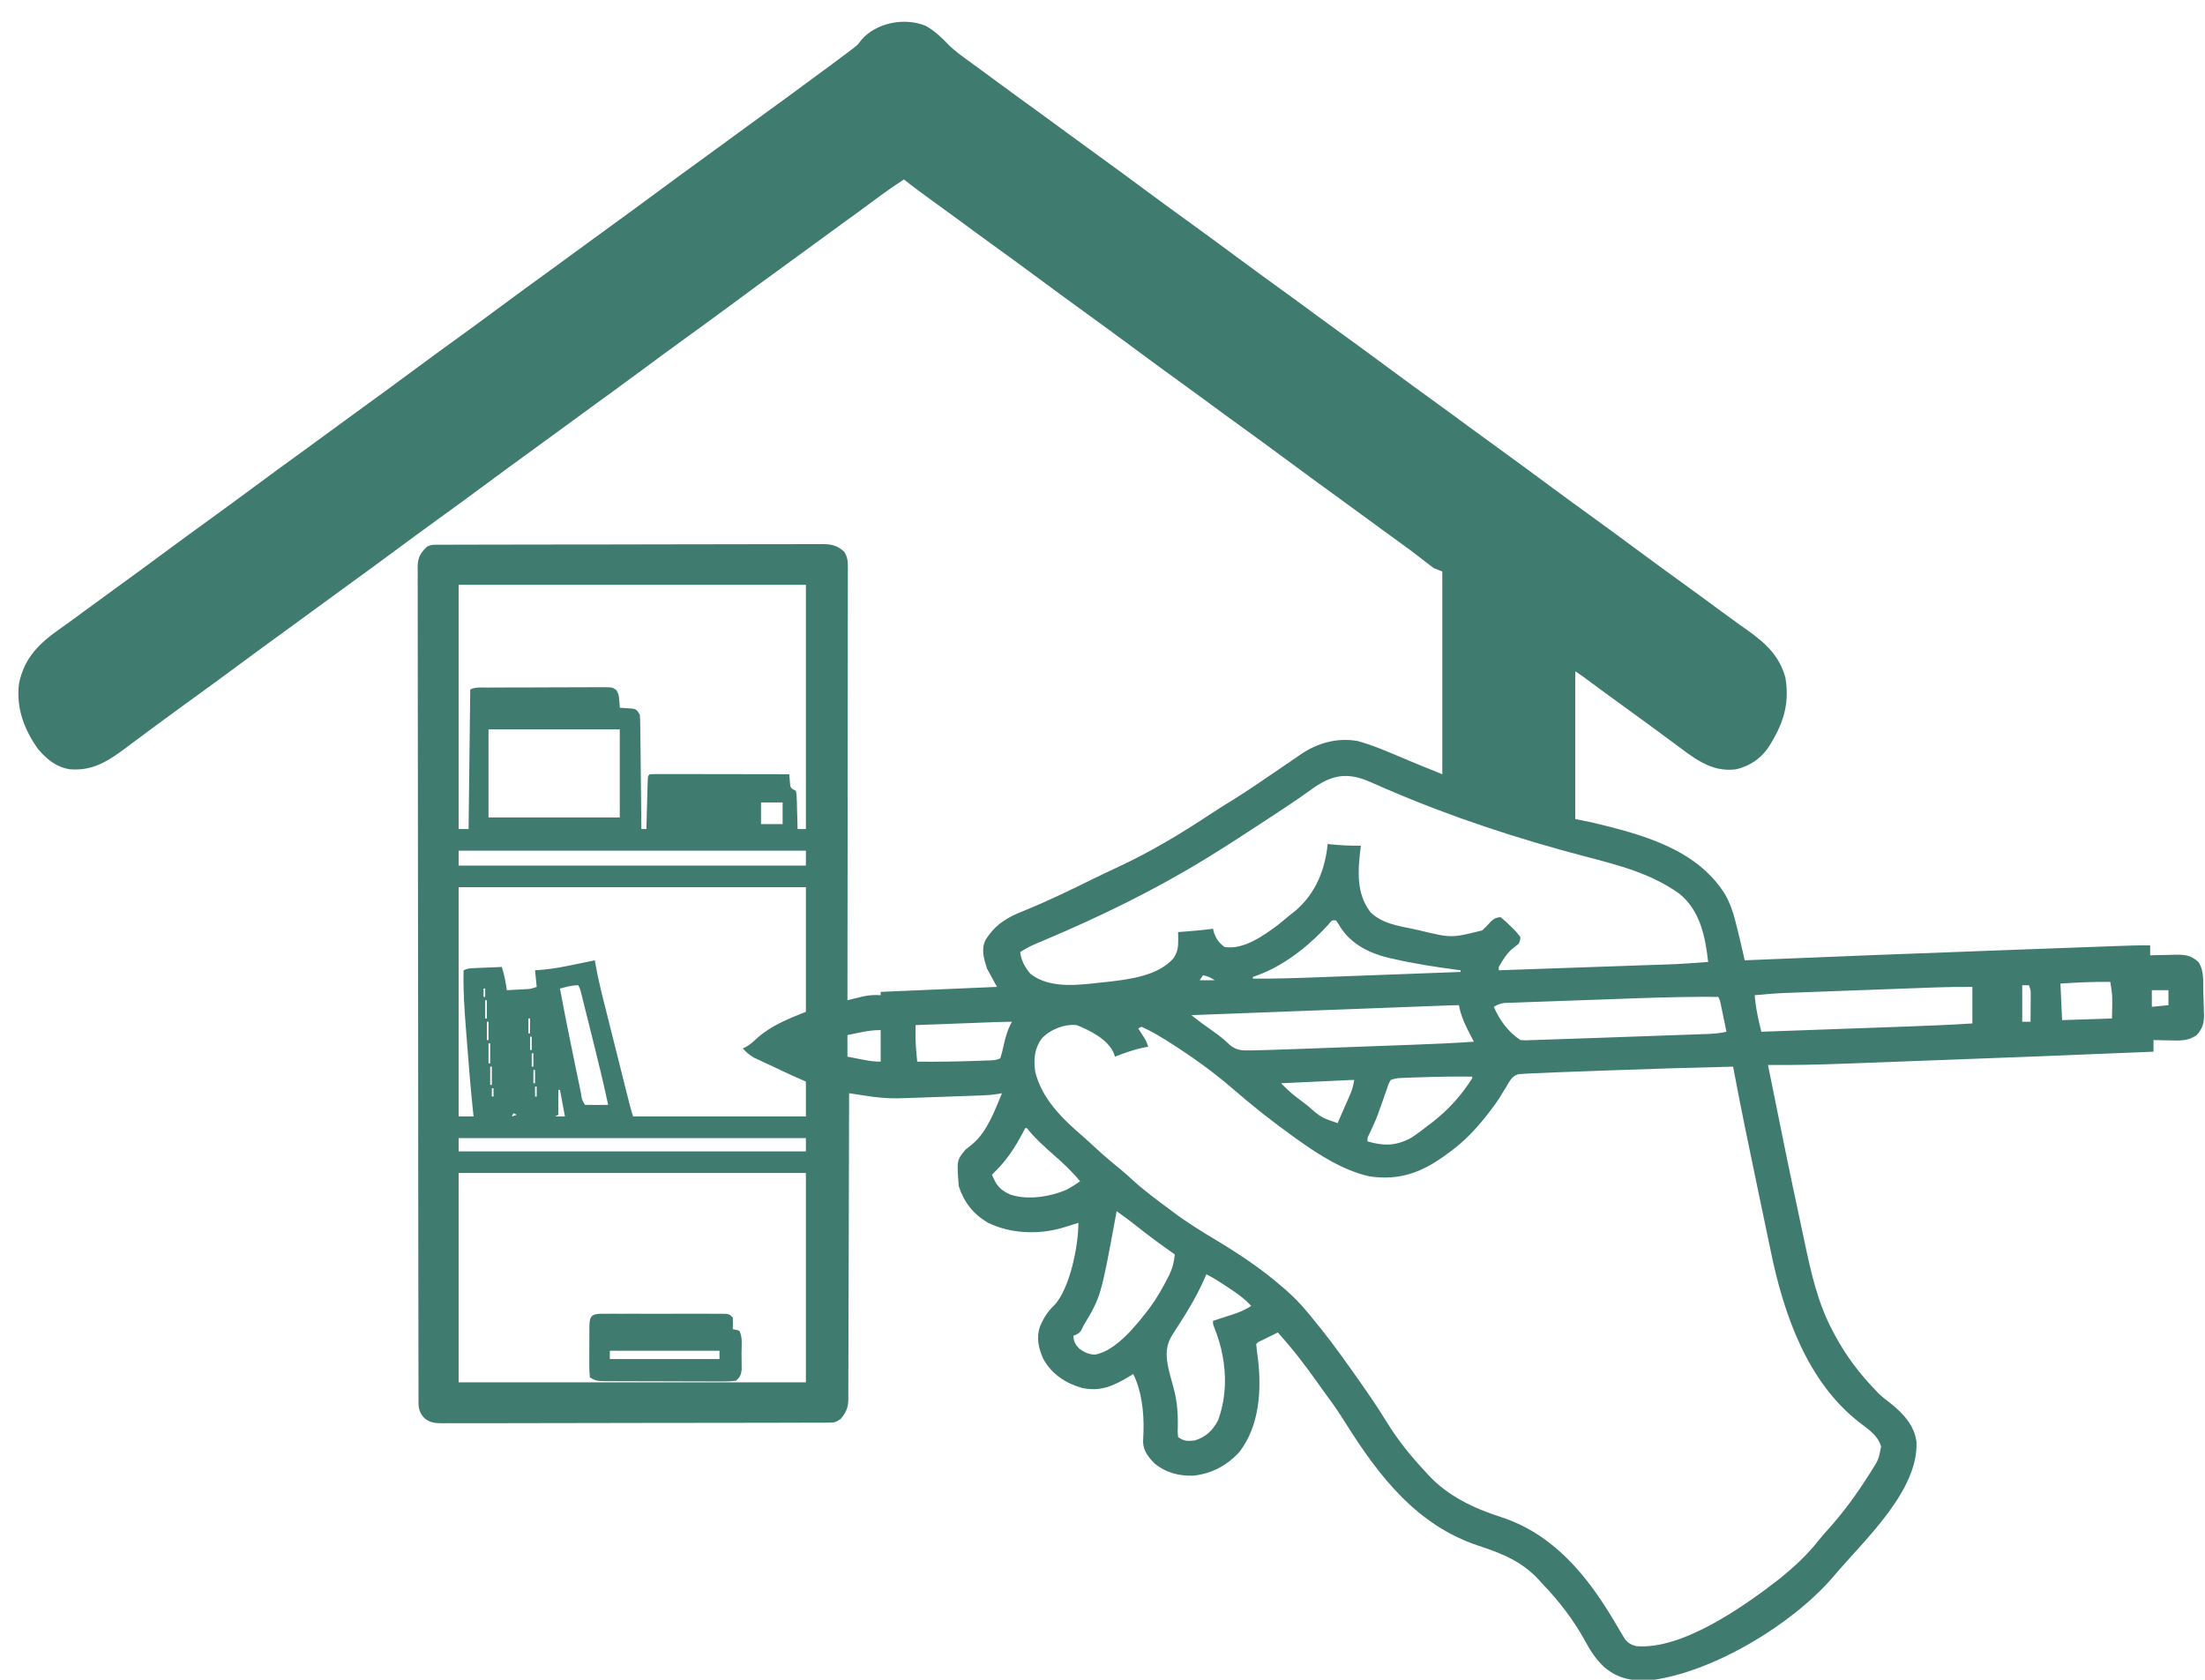 <?xml version="1.0" encoding="UTF-8"?>
<svg version="1.1" xmlns="http://www.w3.org/2000/svg" width="1327" height="1011">
<path d="M0 0 C5.409 2.991 9.85 7.297 14.07 11.758 C17.639 15.168 21.505 17.987 25.5 20.875 C27.21 22.122 28.919 23.37 30.629 24.617 C31.936 25.568 31.936 25.568 33.27 26.538 C36.551 28.93 39.817 31.344 43.082 33.758 C50.719 39.405 58.397 44.994 66.106 50.543 C72.361 55.052 78.568 59.624 84.77 64.207 C90.114 68.152 95.484 72.057 100.875 75.938 C111.069 83.278 121.169 90.742 131.271 98.208 C139.776 104.493 148.293 110.758 156.875 116.938 C167.068 124.278 177.169 131.742 187.271 139.208 C196.513 146.037 205.779 152.83 215.106 159.543 C221.361 164.052 227.568 168.624 233.77 173.207 C239.114 177.152 244.484 181.057 249.875 184.938 C260.069 192.278 270.169 199.742 280.271 207.208 C289.513 214.037 298.779 220.83 308.106 227.543 C314.361 232.052 320.568 236.624 326.77 241.207 C332.114 245.152 337.484 249.057 342.875 252.938 C353.069 260.278 363.169 267.742 373.271 275.208 C381.776 281.493 390.293 287.758 398.875 293.938 C409.068 301.278 419.169 308.742 429.271 316.208 C438.513 323.037 447.779 329.83 457.106 336.543 C463.354 341.046 469.555 345.61 475.745 350.192 C479.741 353.145 483.751 356.075 487.793 358.965 C488.994 359.824 488.994 359.824 490.219 360.701 C491.723 361.775 493.229 362.846 494.738 363.912 C505.436 371.555 513.966 379.379 517.398 392.551 C520.064 408.695 515.73 420.953 506.906 434.617 C501.968 441.474 496.083 445.301 487.875 447.438 C472.357 449.61 461.615 440.107 449.875 431.438 C448.313 430.29 446.75 429.143 445.188 427.996 C441.997 425.65 438.812 423.297 435.629 420.941 C431.069 417.572 426.477 414.249 421.875 410.938 C414.535 405.656 407.246 400.31 399.979 394.93 C398.846 394.092 398.846 394.092 397.691 393.238 C397.026 392.745 396.36 392.252 395.674 391.743 C394.102 390.602 392.491 389.515 390.875 388.438 C390.875 417.808 390.875 447.178 390.875 477.438 C394.175 478.098 397.475 478.757 400.875 479.438 C430.564 486.557 463.599 495.107 480.875 522.438 C484.037 527.966 485.925 533.457 487.438 539.625 C487.73 540.767 487.73 540.767 488.029 541.932 C489.238 546.692 490.351 551.473 491.453 556.259 C491.72 557.419 491.987 558.579 492.263 559.775 C492.465 560.653 492.667 561.532 492.875 562.438 C493.6 562.407 494.324 562.376 495.071 562.345 C544.468 560.268 593.87 558.357 643.278 556.549 C650.667 556.279 658.056 556.006 665.446 555.732 C673.581 555.432 681.717 555.132 689.853 554.834 C693.26 554.709 696.667 554.583 700.073 554.457 C704.036 554.31 707.999 554.165 711.962 554.021 C713.405 553.968 714.848 553.915 716.292 553.861 C723.156 553.606 730.005 553.367 736.875 553.438 C736.875 555.418 736.875 557.398 736.875 559.438 C737.54 559.417 738.206 559.396 738.891 559.374 C741.927 559.29 744.963 559.239 748 559.188 C749.047 559.154 750.093 559.12 751.172 559.086 C757.38 559.007 761.252 559.102 765.875 563.438 C769.587 568.549 768.651 576.323 768.875 582.438 C768.926 583.656 768.926 583.656 768.978 584.898 C769.074 587.432 769.136 589.965 769.188 592.5 C769.217 593.297 769.247 594.093 769.278 594.914 C769.331 600.218 768.549 603.337 764.875 607.438 C759.697 611.146 754.608 610.795 748.5 610.625 C747.573 610.611 746.646 610.598 745.691 610.584 C743.419 610.549 741.147 610.5 738.875 610.438 C738.875 612.747 738.875 615.058 738.875 617.438 C692.77 619.391 646.658 621.152 600.544 622.867 C595.179 623.067 589.815 623.268 584.45 623.471 C577.793 623.723 571.136 623.971 564.478 624.216 C561.03 624.343 557.582 624.471 554.134 624.603 C538.372 625.201 522.648 625.582 506.875 625.438 C513.337 657.787 519.912 690.113 526.845 722.366 C527.486 725.347 528.121 728.329 528.752 731.312 C532.781 750.339 536.779 768.869 546.125 786.125 C546.595 787.006 547.066 787.887 547.55 788.794 C553.944 800.526 561.634 810.769 570.875 820.438 C571.679 821.304 572.484 822.17 573.312 823.062 C575.703 825.278 578.166 827.206 580.75 829.188 C588.133 835.03 594.952 842.417 596.223 852.082 C597.683 880.645 566.527 909.889 549.251 929.845 C548.034 931.253 546.823 932.667 545.613 934.082 C520.972 962.499 473.997 990.735 436.674 995.732 C425.834 996.477 416.969 995.104 408.5 988 C403.38 983.305 399.995 978.058 396.75 972 C389.627 959.083 381.082 948.047 370.875 937.438 C370.221 936.709 369.568 935.981 368.895 935.23 C358.594 924.096 346.587 919.38 332.496 914.742 C295.529 902.46 272.753 872.948 252.764 841.138 C249.278 835.6 245.716 830.222 241.785 824.988 C239.917 822.494 238.118 819.962 236.324 817.415 C228.738 806.656 220.741 796.181 211.875 786.438 C209.895 787.414 207.916 788.394 205.938 789.375 C204.284 790.193 204.284 790.193 202.598 791.027 C200.027 792.185 200.027 792.185 198.875 793.438 C199.135 796.119 199.453 798.769 199.812 801.438 C202.184 820.566 201.043 842.391 188.816 858.289 C181.368 866.532 171.882 871.569 160.77 872.641 C152.328 872.831 144.508 870.837 137.875 865.438 C134.221 861.753 131.01 857.881 130.799 852.5 C130.86 850.144 130.96 847.792 131.062 845.438 C131.335 834.342 129.914 821.515 124.875 811.438 C124.09 811.92 123.305 812.402 122.496 812.898 C112.993 818.612 105.095 822.193 93.984 819.82 C84.104 816.958 75.818 811.523 70.77 802.371 C67.905 796.18 66.49 789.7 68.633 783.105 C70.753 778.072 73.284 773.815 77.348 770.086 C86.834 759.847 91.875 734.19 91.875 720.438 C90.995 720.715 90.114 720.992 89.207 721.277 C88.046 721.64 86.884 722.002 85.688 722.375 C84.539 722.735 83.39 723.094 82.207 723.465 C67.717 727.695 50.73 727.01 37.188 720.25 C28.427 715.006 23.07 708.023 19.875 698.438 C18.657 682.724 18.657 682.724 23.875 676.438 C25.233 675.312 26.61 674.21 28 673.125 C36.943 665.721 41.498 652.957 45.875 642.438 C44.562 642.676 44.562 642.676 43.223 642.919 C40.213 643.385 37.344 643.626 34.304 643.735 C33.235 643.775 32.167 643.815 31.066 643.856 C29.925 643.894 28.785 643.933 27.609 643.973 C26.421 644.016 25.232 644.059 24.008 644.103 C21.496 644.193 18.985 644.281 16.473 644.367 C12.653 644.499 8.832 644.637 5.012 644.775 C2.565 644.862 0.119 644.949 -2.328 645.035 C-3.461 645.076 -4.593 645.116 -5.76 645.158 C-6.841 645.195 -7.922 645.232 -9.036 645.27 C-9.973 645.302 -10.91 645.335 -11.875 645.368 C-12.947 645.391 -14.02 645.414 -15.125 645.438 C-16.221 645.469 -16.221 645.469 -17.339 645.5 C-23.77 645.608 -29.902 644.927 -36.25 643.938 C-37.685 643.723 -37.685 643.723 -39.148 643.504 C-41.475 643.155 -43.8 642.799 -46.125 642.438 C-46.127 643.898 -46.127 643.898 -46.129 645.388 C-46.166 669.074 -46.225 692.76 -46.309 716.445 C-46.349 727.9 -46.381 739.354 -46.396 750.808 C-46.409 760.791 -46.436 770.774 -46.48 780.757 C-46.502 786.043 -46.518 791.329 -46.517 796.616 C-46.516 801.592 -46.534 806.567 -46.566 811.543 C-46.575 813.369 -46.576 815.195 -46.571 817.021 C-46.564 819.515 -46.582 822.009 -46.606 824.503 C-46.594 825.586 -46.594 825.586 -46.583 826.69 C-46.668 831.714 -47.959 834.575 -51.125 838.438 C-54.2 840.488 -54.821 840.688 -58.288 840.698 C-59.14 840.705 -59.992 840.712 -60.871 840.719 C-61.807 840.717 -62.744 840.714 -63.709 840.712 C-64.703 840.717 -65.698 840.722 -66.723 840.728 C-70.072 840.743 -73.42 840.743 -76.769 840.744 C-79.163 840.752 -81.558 840.76 -83.953 840.769 C-90.469 840.791 -96.986 840.8 -103.502 840.805 C-107.571 840.808 -111.64 840.815 -115.708 840.822 C-126.973 840.842 -138.237 840.858 -149.501 840.861 C-150.583 840.861 -150.583 840.861 -151.686 840.861 C-153.148 840.862 -154.61 840.862 -156.071 840.862 C-157.159 840.863 -157.159 840.863 -158.27 840.863 C-159.359 840.863 -159.359 840.863 -160.471 840.864 C-172.242 840.867 -184.014 840.894 -195.785 840.932 C-207.869 840.97 -219.954 840.989 -232.038 840.989 C-238.824 840.99 -245.609 840.998 -252.395 841.027 C-258.776 841.053 -265.158 841.056 -271.539 841.04 C-273.883 841.038 -276.227 841.045 -278.571 841.06 C-281.768 841.081 -284.963 841.07 -288.16 841.052 C-289.09 841.065 -290.02 841.079 -290.978 841.092 C-295.333 841.036 -298.225 840.814 -301.685 838.024 C-305.624 833.848 -305.27 830.678 -305.262 825.181 C-305.266 823.878 -305.266 823.878 -305.27 822.55 C-305.278 819.608 -305.278 816.666 -305.279 813.724 C-305.283 811.606 -305.287 809.489 -305.292 807.371 C-305.304 801.527 -305.31 795.683 -305.314 789.838 C-305.32 783.545 -305.332 777.252 -305.343 770.958 C-305.366 756.467 -305.381 741.976 -305.393 727.485 C-305.397 722.473 -305.402 717.46 -305.406 712.448 C-305.432 685.809 -305.454 659.171 -305.466 632.532 C-305.469 626.359 -305.472 620.185 -305.475 614.012 C-305.475 613.245 -305.476 612.478 -305.476 611.687 C-305.488 586.813 -305.519 561.938 -305.561 537.064 C-305.604 511.501 -305.63 485.939 -305.636 460.376 C-305.636 456.768 -305.637 453.159 -305.638 449.55 C-305.639 448.84 -305.639 448.13 -305.639 447.398 C-305.642 435.957 -305.663 424.516 -305.689 413.074 C-305.715 401.579 -305.723 390.084 -305.712 378.588 C-305.707 372.358 -305.71 366.127 -305.734 359.897 C-305.757 354.197 -305.756 348.498 -305.737 342.798 C-305.734 340.732 -305.74 338.666 -305.755 336.6 C-305.774 333.799 -305.762 330.999 -305.743 328.198 C-305.756 327.389 -305.769 326.581 -305.782 325.748 C-305.694 319.988 -304.263 317.461 -300.125 313.438 C-297.855 312.303 -296.62 312.309 -294.101 312.303 C-292.831 312.297 -292.831 312.297 -291.535 312.29 C-290.599 312.29 -289.664 312.29 -288.7 312.29 C-287.71 312.287 -286.72 312.283 -285.7 312.279 C-282.362 312.268 -279.024 312.264 -275.687 312.26 C-273.302 312.254 -270.917 312.248 -268.533 312.241 C-261.361 312.221 -254.189 312.211 -247.018 312.202 C-243.641 312.197 -240.265 312.192 -236.889 312.187 C-225.666 312.17 -214.444 312.155 -203.222 312.148 C-200.309 312.146 -197.396 312.144 -194.483 312.142 C-193.759 312.142 -193.035 312.141 -192.289 312.141 C-180.56 312.133 -168.83 312.107 -157.101 312.075 C-145.062 312.042 -133.022 312.024 -120.983 312.02 C-114.222 312.018 -107.462 312.01 -100.701 311.984 C-94.341 311.961 -87.982 311.956 -81.623 311.967 C-79.287 311.967 -76.951 311.961 -74.616 311.947 C-71.429 311.93 -68.244 311.937 -65.058 311.95 C-63.668 311.933 -63.668 311.933 -62.25 311.917 C-56.743 311.972 -53.414 312.636 -49.125 316.438 C-47.294 319.404 -46.876 321.622 -46.879 325.084 C-46.875 326.018 -46.871 326.953 -46.867 327.916 C-46.873 328.939 -46.878 329.963 -46.884 331.017 C-46.882 332.651 -46.882 332.651 -46.879 334.319 C-46.876 337.982 -46.887 341.646 -46.898 345.31 C-46.899 347.931 -46.898 350.552 -46.897 353.173 C-46.896 358.823 -46.902 364.473 -46.914 370.123 C-46.93 378.291 -46.935 386.46 -46.938 394.628 C-46.942 407.881 -46.955 421.134 -46.974 434.387 C-46.992 447.261 -47.007 460.135 -47.015 473.01 C-47.016 473.803 -47.016 474.597 -47.017 475.414 C-47.019 479.395 -47.022 483.376 -47.024 487.356 C-47.045 520.383 -47.08 553.41 -47.125 586.438 C-45.792 586.116 -45.792 586.116 -44.433 585.788 C-43.265 585.511 -42.098 585.234 -40.895 584.949 C-39.738 584.673 -38.581 584.397 -37.39 584.112 C-33.799 583.37 -30.763 583.184 -27.125 583.438 C-27.125 582.778 -27.125 582.117 -27.125 581.438 C-4.025 580.447 19.075 579.457 42.875 578.438 C40.895 574.808 38.915 571.178 36.875 567.438 C35.031 561.737 33.191 555.854 35.973 550.211 C41.919 540.728 48.996 536.577 59.25 532.562 C73.504 526.761 87.258 520.076 101.059 513.281 C106.077 510.815 111.13 508.428 116.197 506.063 C135.256 497.134 153.095 486.528 170.621 474.902 C174.822 472.116 179.072 469.437 183.375 466.812 C193.765 460.432 203.773 453.442 213.847 446.58 C215.733 445.296 217.62 444.013 219.508 442.731 C221.546 441.346 223.576 439.951 225.602 438.546 C235.701 431.613 247.575 428.294 259.875 430.438 C269.037 432.935 277.764 436.76 286.5 440.438 C288.385 441.226 290.27 442.014 292.155 442.801 C293.86 443.514 295.564 444.23 297.268 444.945 C301.788 446.815 306.334 448.621 310.875 450.438 C310.875 410.178 310.875 369.918 310.875 328.438 C309.225 327.777 307.575 327.118 305.875 326.438 C303.938 325.056 302.047 323.61 300.188 322.125 C294.965 318.013 289.651 314.061 284.25 310.188 C277.926 305.647 271.635 301.066 265.375 296.438 C259.235 291.9 253.071 287.398 246.875 282.938 C236.681 275.597 226.581 268.133 216.479 260.667 C207.237 253.838 197.971 247.045 188.644 240.332 C182.389 235.823 176.182 231.251 169.98 226.668 C164.636 222.723 159.266 218.818 153.875 214.938 C143.681 207.597 133.581 200.133 123.479 192.667 C114.974 186.382 106.457 180.117 97.875 173.938 C87.682 166.597 77.581 159.133 67.479 151.667 C58.237 144.838 48.971 138.045 39.644 131.332 C33.396 126.828 27.196 122.262 21.002 117.683 C15.447 113.581 9.857 109.53 4.25 105.5 C-1.64 101.265 -7.454 96.964 -13.125 92.438 C-19.249 96.442 -25.196 100.628 -31.062 105 C-37.387 109.688 -43.734 114.341 -50.125 118.938 C-56.322 123.397 -62.485 127.9 -68.625 132.438 C-74.765 136.975 -80.929 141.477 -87.125 145.938 C-96.513 152.697 -105.822 159.562 -115.125 166.438 C-125.166 173.859 -135.226 181.249 -145.358 188.545 C-153.997 194.774 -162.56 201.107 -171.125 207.438 C-181.165 214.858 -191.223 222.249 -201.356 229.543 C-206.806 233.471 -212.222 237.445 -217.625 241.438 C-223.765 245.975 -229.929 250.477 -236.125 254.938 C-245.513 261.697 -254.822 268.562 -264.125 275.438 C-274.166 282.859 -284.226 290.249 -294.358 297.545 C-302.997 303.774 -311.56 310.107 -320.125 316.438 C-330.165 323.858 -340.223 331.249 -350.356 338.543 C-355.806 342.471 -361.222 346.445 -366.625 350.438 C-372.765 354.975 -378.929 359.477 -385.125 363.938 C-394.513 370.697 -403.822 377.562 -413.125 384.438 C-423.166 391.859 -433.226 399.249 -443.358 406.545 C-448.783 410.457 -454.18 414.405 -459.562 418.375 C-460.344 418.951 -461.125 419.526 -461.929 420.119 C-466.027 423.142 -470.116 426.175 -474.195 429.223 C-475.031 429.845 -475.867 430.467 -476.729 431.108 C-478.308 432.283 -479.884 433.461 -481.457 434.644 C-492.207 442.631 -501.351 448.592 -515.125 447.438 C-523.23 446.203 -528.845 441.507 -534.125 435.438 C-542.521 423.662 -547.468 410.692 -545.723 396.066 C-542.518 379.967 -533.089 371.302 -520.188 362.297 C-515.691 359.153 -511.284 355.891 -506.875 352.625 C-500.652 348.024 -494.406 343.458 -488.125 338.938 C-478.737 332.178 -469.428 325.313 -460.125 318.438 C-450.084 311.016 -440.024 303.626 -429.892 296.33 C-421.253 290.101 -412.69 283.768 -404.125 277.438 C-394.085 270.017 -384.027 262.626 -373.894 255.332 C-368.444 251.404 -363.028 247.43 -357.625 243.438 C-351.485 238.9 -345.321 234.398 -339.125 229.938 C-329.737 223.178 -320.428 216.313 -311.125 209.438 C-301.084 202.016 -291.024 194.626 -280.892 187.33 C-272.253 181.101 -263.69 174.768 -255.125 168.438 C-245.085 161.017 -235.027 153.626 -224.894 146.332 C-219.444 142.404 -214.028 138.43 -208.625 134.438 C-202.485 129.9 -196.321 125.398 -190.125 120.938 C-180.737 114.178 -171.428 107.313 -162.125 100.438 C-152.085 93.017 -142.027 85.626 -131.894 78.332 C-126.444 74.404 -121.028 70.43 -115.625 66.438 C-109.485 61.9 -103.321 57.398 -97.125 52.938 C-88.556 46.767 -80.052 40.51 -71.56 34.234 C-69.049 32.382 -66.535 30.534 -64.02 28.688 C-63.179 28.07 -62.338 27.452 -61.472 26.816 C-59.884 25.649 -58.295 24.483 -56.705 23.319 C-52.852 20.486 -49.022 17.623 -45.223 14.719 C-44.496 14.164 -43.769 13.609 -43.02 13.037 C-40.884 11.34 -40.884 11.34 -38.688 8.375 C-29.665 -1.968 -12.739 -5.248 0 0 Z M-281.125 336.438 C-281.125 384.947 -281.125 433.457 -281.125 483.438 C-279.145 483.438 -277.165 483.438 -275.125 483.438 C-274.795 455.717 -274.465 427.998 -274.125 399.438 C-270.999 397.874 -267.667 398.281 -264.235 398.276 C-263.42 398.271 -262.605 398.266 -261.766 398.261 C-259.064 398.247 -256.362 398.24 -253.66 398.234 C-251.787 398.229 -249.914 398.223 -248.04 398.217 C-244.11 398.207 -240.18 398.201 -236.25 398.197 C-231.208 398.192 -226.166 398.168 -221.124 398.139 C-217.255 398.121 -213.385 398.115 -209.515 398.114 C-207.656 398.111 -205.797 398.103 -203.938 398.09 C-201.34 398.073 -198.743 398.075 -196.145 398.081 C-194.987 398.067 -194.987 398.067 -193.807 398.053 C-188.615 398.094 -188.615 398.094 -186.156 399.818 C-184.802 401.944 -184.619 403.622 -184.438 406.125 C-184.372 406.933 -184.306 407.741 -184.238 408.574 C-184.182 409.497 -184.182 409.497 -184.125 410.438 C-183.426 410.475 -182.728 410.512 -182.008 410.551 C-181.098 410.617 -180.188 410.682 -179.25 410.75 C-178.345 410.808 -177.44 410.866 -176.508 410.926 C-174.125 411.438 -174.125 411.438 -172.125 414.438 C-171.847 417.418 -171.847 417.418 -171.806 421.112 C-171.796 421.785 -171.786 422.459 -171.776 423.153 C-171.745 425.377 -171.728 427.6 -171.711 429.824 C-171.692 431.367 -171.673 432.91 -171.652 434.452 C-171.601 438.511 -171.561 442.57 -171.524 446.629 C-171.484 450.772 -171.433 454.914 -171.383 459.057 C-171.286 467.183 -171.202 475.31 -171.125 483.438 C-170.135 483.438 -169.145 483.438 -168.125 483.438 C-168.087 481.991 -168.087 481.991 -168.049 480.516 C-167.955 476.951 -167.855 473.386 -167.753 469.821 C-167.709 468.275 -167.668 466.73 -167.628 465.185 C-167.57 462.968 -167.506 460.752 -167.441 458.535 C-167.425 457.84 -167.408 457.146 -167.391 456.43 C-167.239 451.551 -167.239 451.551 -166.125 450.438 C-163.508 450.342 -160.918 450.312 -158.301 450.324 C-157.481 450.324 -156.662 450.324 -155.817 450.324 C-153.096 450.324 -150.374 450.332 -147.652 450.34 C-145.77 450.342 -143.889 450.343 -142.007 450.344 C-137.044 450.348 -132.08 450.358 -127.117 450.369 C-122.057 450.379 -116.996 450.384 -111.936 450.389 C-101.999 450.399 -92.062 450.416 -82.125 450.438 C-81.962 452.456 -81.799 454.474 -81.637 456.492 C-81.251 458.833 -81.251 458.833 -78.125 460.438 C-77.693 462.776 -77.693 462.776 -77.613 465.664 C-77.578 466.695 -77.542 467.727 -77.506 468.789 C-77.483 469.869 -77.461 470.95 -77.438 472.062 C-77.403 473.15 -77.369 474.238 -77.334 475.359 C-77.251 478.052 -77.182 480.744 -77.125 483.438 C-75.475 483.438 -73.825 483.438 -72.125 483.438 C-72.125 434.928 -72.125 386.418 -72.125 336.438 C-141.095 336.438 -210.065 336.438 -281.125 336.438 Z M-263.125 423.438 C-263.125 440.928 -263.125 458.418 -263.125 476.438 C-237.055 476.438 -210.985 476.438 -184.125 476.438 C-184.125 458.947 -184.125 441.457 -184.125 423.438 C-210.195 423.438 -236.265 423.438 -263.125 423.438 Z M231.656 459.891 C223.497 465.783 215.111 471.308 206.688 476.812 C205.124 477.836 203.561 478.86 201.997 479.884 C191.359 486.845 180.719 493.8 169.875 500.438 C168.652 501.189 168.652 501.189 167.405 501.955 C136.868 520.622 104.453 536.325 71.507 550.264 C70.318 550.769 69.13 551.273 67.906 551.793 C66.86 552.233 65.814 552.673 64.736 553.126 C61.977 554.391 59.443 555.823 56.875 557.438 C57.353 562.537 59.668 566.546 62.875 570.438 C75.286 580.46 94.412 576.921 109.257 575.422 C122.468 573.913 139.799 571.826 149.062 561.25 C151.547 557.394 151.996 554.739 151.938 550.25 C151.928 549.349 151.919 548.448 151.91 547.52 C151.899 546.832 151.887 546.145 151.875 545.438 C152.721 545.377 153.566 545.316 154.438 545.254 C160.611 544.798 166.742 544.279 172.875 543.438 C173.102 544.324 173.329 545.211 173.562 546.125 C175.12 550.056 176.47 551.921 179.875 554.438 C191.299 556.151 202.807 547.906 211.617 541.418 C214.074 539.465 216.478 537.462 218.875 535.438 C219.795 534.736 219.795 534.736 220.734 534.02 C233.273 524.213 239.637 510.309 241.613 494.859 C241.743 493.661 241.743 493.661 241.875 492.438 C242.565 492.51 243.254 492.582 243.965 492.656 C249.971 493.249 255.841 493.536 261.875 493.438 C261.803 493.985 261.731 494.533 261.656 495.098 C260.083 508.533 258.964 522.047 267.562 533.375 C274.381 540.281 284.361 541.704 293.5 543.625 C294.689 543.885 295.877 544.144 297.102 544.412 C316.362 549.075 316.362 549.075 334.875 544.438 C336.791 542.699 338.537 540.914 340.234 538.961 C342.166 537.167 343.274 536.756 345.875 536.438 C348.214 538.268 350.143 540.008 352.188 542.125 C352.75 542.668 353.313 543.212 353.893 543.771 C355.488 545.387 355.488 545.387 357.875 548.438 C357.692 550.491 357.692 550.491 356.875 552.438 C355.452 553.596 354.025 554.751 352.574 555.875 C349.347 558.843 346.991 562.618 344.875 566.438 C344.875 567.097 344.875 567.758 344.875 568.438 C359.384 567.937 373.893 567.432 388.402 566.925 C395.139 566.689 401.877 566.454 408.615 566.222 C415.125 565.997 421.635 565.77 428.145 565.541 C430.621 565.454 433.097 565.369 435.573 565.284 C453.245 564.72 453.245 564.72 470.875 563.438 C469.153 548.11 466.058 532.563 453.535 522.34 C436.332 510.037 416.685 505.119 396.512 499.834 C356.125 489.24 316.748 476.32 278.355 459.816 C277.691 459.533 277.026 459.249 276.34 458.956 C273.27 457.644 270.213 456.314 267.168 454.941 C253.01 448.808 243.737 451.058 231.656 459.891 Z M-99.125 467.438 C-99.125 471.728 -99.125 476.017 -99.125 480.438 C-94.835 480.438 -90.545 480.438 -86.125 480.438 C-86.125 476.147 -86.125 471.858 -86.125 467.438 C-90.415 467.438 -94.705 467.438 -99.125 467.438 Z M-281.125 496.438 C-281.125 499.408 -281.125 502.377 -281.125 505.438 C-212.155 505.438 -143.185 505.438 -72.125 505.438 C-72.125 502.467 -72.125 499.498 -72.125 496.438 C-141.095 496.438 -210.065 496.438 -281.125 496.438 Z M-281.125 518.438 C-281.125 563.977 -281.125 609.518 -281.125 656.438 C-278.155 656.438 -275.185 656.438 -272.125 656.438 C-272.305 654.738 -272.305 654.738 -272.488 653.005 C-273.867 639.722 -274.977 626.425 -275.985 613.109 C-276.251 609.612 -276.526 606.115 -276.801 602.619 C-277.679 591.205 -278.445 579.889 -278.125 568.438 C-275.72 567.235 -274.021 567.234 -271.336 567.121 C-270.395 567.079 -269.454 567.037 -268.484 566.994 C-267.5 566.955 -266.515 566.916 -265.5 566.875 C-264.507 566.832 -263.515 566.789 -262.492 566.744 C-260.037 566.638 -257.581 566.536 -255.125 566.438 C-253.695 571.11 -252.721 575.569 -252.125 580.438 C-249.5 580.297 -246.875 580.15 -244.25 580 C-243.504 579.961 -242.757 579.921 -241.988 579.881 C-237.925 579.722 -237.925 579.722 -234.125 578.438 C-234.455 575.138 -234.785 571.837 -235.125 568.438 C-232.81 568.269 -232.81 568.269 -230.449 568.098 C-223.839 567.497 -217.428 566.232 -210.938 564.875 C-209.795 564.641 -208.652 564.407 -207.475 564.166 C-204.69 563.595 -201.907 563.018 -199.125 562.438 C-198.987 563.307 -198.987 563.307 -198.847 564.194 C-197.261 573.555 -194.907 582.707 -192.59 591.906 C-192.146 593.677 -191.703 595.448 -191.26 597.218 C-190.337 600.907 -189.412 604.595 -188.484 608.282 C-187.295 613.01 -186.11 617.739 -184.927 622.469 C-184.014 626.115 -183.1 629.761 -182.186 633.407 C-181.748 635.151 -181.311 636.896 -180.874 638.641 C-180.264 641.07 -179.654 643.499 -179.043 645.928 C-178.862 646.648 -178.682 647.368 -178.496 648.11 C-177.787 650.923 -177.043 653.683 -176.125 656.438 C-141.805 656.438 -107.485 656.438 -72.125 656.438 C-72.125 649.508 -72.125 642.577 -72.125 635.438 C-75.095 634.117 -78.065 632.798 -81.125 631.438 C-85.412 629.471 -89.675 627.457 -93.938 625.438 C-95.056 624.917 -96.174 624.396 -97.326 623.859 C-98.938 623.094 -98.938 623.094 -100.582 622.312 C-101.551 621.856 -102.52 621.4 -103.519 620.93 C-106.203 619.393 -108.054 617.718 -110.125 615.438 C-109.572 615.203 -109.019 614.968 -108.449 614.727 C-105.544 613.115 -103.394 611.051 -100.938 608.812 C-92.535 601.472 -82.379 597.539 -72.125 593.438 C-72.125 568.688 -72.125 543.938 -72.125 518.438 C-141.095 518.438 -210.065 518.438 -281.125 518.438 Z M242.109 541.148 C240.947 542.369 239.785 543.59 238.625 544.812 C227.072 556.657 212.728 567.255 196.875 572.438 C196.875 572.768 196.875 573.097 196.875 573.438 C210.694 573.601 224.474 573.088 238.281 572.562 C240.702 572.473 243.123 572.383 245.544 572.293 C251.863 572.059 258.183 571.822 264.502 571.583 C270.971 571.34 277.441 571.1 283.91 570.859 C296.565 570.389 309.22 569.914 321.875 569.438 C321.875 569.107 321.875 568.778 321.875 568.438 C321.188 568.348 320.501 568.258 319.793 568.166 C306.885 566.447 294.068 564.503 281.375 561.562 C280.381 561.343 279.387 561.123 278.364 560.896 C266.814 558.101 256.209 552.729 249.625 542.625 C249.145 541.835 248.666 541.045 248.172 540.23 C247.744 539.639 247.316 539.047 246.875 538.438 C244.468 538.204 244.468 538.204 242.109 541.148 Z M166.875 571.438 C165.885 572.923 165.885 572.923 164.875 574.438 C167.845 574.438 170.815 574.438 173.875 574.438 C171.256 572.691 169.837 572.05 166.875 571.438 Z M682.875 576.438 C683.205 583.697 683.535 590.957 683.875 598.438 C698.725 597.942 698.725 597.942 713.875 597.438 C714.229 583.734 714.229 583.734 712.875 575.438 C702.817 575.28 692.911 575.785 682.875 576.438 Z M659.875 577.438 C659.875 584.697 659.875 591.957 659.875 599.438 C661.525 599.438 663.175 599.438 664.875 599.438 C664.904 596.333 664.922 593.229 664.938 590.125 C664.946 589.244 664.954 588.363 664.963 587.455 C664.966 586.608 664.969 585.76 664.973 584.887 C664.978 584.106 664.983 583.326 664.989 582.522 C664.956 580.241 664.956 580.241 663.875 577.438 C662.555 577.438 661.235 577.438 659.875 577.438 Z M-220.125 579.438 C-217.267 594.847 -214.182 610.206 -210.989 625.549 C-210.579 627.521 -210.17 629.492 -209.762 631.464 C-209.184 634.259 -208.601 637.054 -208.016 639.848 C-207.84 640.701 -207.664 641.554 -207.483 642.433 C-206.966 646.248 -206.966 646.248 -205.125 649.438 C-202.772 649.51 -200.417 649.521 -198.062 649.5 C-195.75 649.479 -193.438 649.458 -191.125 649.438 C-194.1 635.542 -197.468 621.755 -200.926 607.973 C-201.825 604.389 -202.718 600.804 -203.611 597.219 C-204.182 594.937 -204.753 592.656 -205.324 590.375 C-205.724 588.769 -205.724 588.769 -206.132 587.131 C-206.38 586.148 -206.627 585.165 -206.882 584.152 C-207.098 583.287 -207.315 582.422 -207.538 581.531 C-208.064 579.403 -208.064 579.403 -209.125 577.438 C-213.054 577.438 -216.324 578.44 -220.125 579.438 Z M-266.125 579.438 C-266.125 581.087 -266.125 582.737 -266.125 584.438 C-265.795 584.438 -265.465 584.438 -265.125 584.438 C-265.125 582.788 -265.125 581.138 -265.125 579.438 C-265.455 579.438 -265.785 579.438 -266.125 579.438 Z M606.773 578.789 C605.217 578.845 605.217 578.845 603.629 578.902 C600.241 579.025 596.853 579.151 593.465 579.277 C591.087 579.365 588.709 579.452 586.331 579.539 C581.365 579.722 576.398 579.906 571.431 580.092 C565.088 580.328 558.745 580.56 552.401 580.791 C547.496 580.97 542.592 581.151 537.687 581.334 C535.349 581.421 533.011 581.506 530.672 581.591 C527.397 581.71 524.122 581.833 520.847 581.957 C519.42 582.007 519.42 582.007 517.964 582.059 C511.577 582.306 505.235 582.802 498.875 583.438 C499.334 588.855 500.167 593.974 501.418 599.27 C501.69 600.428 501.962 601.587 502.243 602.781 C502.452 603.657 502.66 604.534 502.875 605.438 C516.924 604.936 530.972 604.431 545.021 603.925 C551.546 603.689 558.071 603.455 564.595 603.222 C570.904 602.997 577.213 602.77 583.522 602.541 C585.917 602.455 588.311 602.369 590.706 602.284 C603.775 601.82 616.824 601.269 629.875 600.438 C629.875 593.178 629.875 585.918 629.875 578.438 C622.163 578.406 614.479 578.498 606.773 578.789 Z M737.875 580.438 C737.875 583.737 737.875 587.038 737.875 590.438 C741.175 590.107 744.475 589.778 747.875 589.438 C747.875 586.467 747.875 583.497 747.875 580.438 C744.575 580.438 741.275 580.438 737.875 580.438 Z M429.023 585.242 C426.621 585.327 424.218 585.412 421.815 585.497 C416.832 585.674 411.848 585.854 406.865 586.037 C400.477 586.27 394.088 586.491 387.699 586.709 C382.761 586.879 377.823 587.058 372.886 587.239 C370.528 587.324 368.17 587.406 365.812 587.485 C362.536 587.596 359.261 587.718 355.986 587.843 C355.016 587.873 354.045 587.904 353.046 587.935 C351.709 587.989 351.709 587.989 350.346 588.045 C349.574 588.073 348.803 588.1 348.008 588.129 C345.632 588.473 343.953 589.26 341.875 590.438 C345.291 598.458 350.555 605.557 357.875 610.438 C361.056 610.647 361.056 610.647 364.75 610.467 C365.449 610.446 366.149 610.425 366.869 610.403 C369.205 610.331 371.54 610.244 373.875 610.156 C375.533 610.102 377.192 610.048 378.85 609.995 C383.285 609.851 387.72 609.694 392.154 609.534 C396.611 609.376 401.067 609.23 405.523 609.082 C414.491 608.782 423.459 608.462 432.426 608.135 C437.053 607.967 441.68 607.803 446.307 607.641 C449.926 607.514 453.544 607.382 457.162 607.25 C458.872 607.188 460.582 607.127 462.291 607.068 C464.65 606.986 467.009 606.899 469.367 606.811 C470.058 606.788 470.748 606.765 471.46 606.741 C475.028 606.602 478.397 606.254 481.875 605.438 C481.234 602.312 480.586 599.187 479.938 596.062 C479.664 594.728 479.664 594.728 479.385 593.367 C479.208 592.516 479.03 591.666 478.848 590.789 C478.685 590.004 478.523 589.218 478.356 588.409 C477.938 586.378 477.938 586.378 476.875 584.438 C460.905 584.322 444.982 584.666 429.023 585.242 Z M-265.125 586.438 C-265.125 590.067 -265.125 593.697 -265.125 597.438 C-264.795 597.438 -264.465 597.438 -264.125 597.438 C-264.125 593.808 -264.125 590.178 -264.125 586.438 C-264.455 586.438 -264.785 586.438 -265.125 586.438 Z M312.598 589.665 C311.947 589.69 311.296 589.714 310.626 589.74 C308.434 589.822 306.243 589.905 304.052 589.988 C302.485 590.047 300.919 590.107 299.352 590.166 C295.09 590.326 290.828 590.488 286.565 590.649 C282.115 590.818 277.664 590.986 273.213 591.154 C264.78 591.472 256.348 591.791 247.915 592.11 C238.317 592.473 228.718 592.835 219.12 593.198 C199.372 593.944 179.623 594.691 159.875 595.438 C164.295 599.004 168.854 602.325 173.516 605.564 C177.024 608.024 180.093 610.589 183.188 613.562 C187.195 616.629 190.122 616.769 195.109 616.67 C195.844 616.658 196.578 616.646 197.335 616.635 C199.849 616.588 202.362 616.515 204.875 616.438 C205.784 616.412 206.693 616.386 207.63 616.36 C215.027 616.148 222.422 615.876 229.816 615.598 C232.198 615.51 234.579 615.423 236.96 615.336 C241.923 615.154 246.886 614.969 251.848 614.783 C258.168 614.547 264.487 614.315 270.806 614.084 C275.715 613.905 280.623 613.723 285.531 613.541 C287.86 613.455 290.188 613.369 292.517 613.284 C304.982 612.827 317.431 612.311 329.875 611.438 C329.34 610.408 328.805 609.379 328.255 608.319 C325.024 602.092 322.128 596.4 320.875 589.438 C318.113 589.438 315.359 589.561 312.598 589.665 Z M-240.125 592.438 C-239.125 596.438 -239.125 596.438 -239.125 596.438 Z M-239.125 597.438 C-239.125 600.408 -239.125 603.378 -239.125 606.438 C-238.795 606.438 -238.465 606.438 -238.125 606.438 C-238.125 603.467 -238.125 600.497 -238.125 597.438 C-238.455 597.438 -238.785 597.438 -239.125 597.438 Z M-264.125 599.438 C-264.125 603.067 -264.125 606.697 -264.125 610.438 C-263.795 610.438 -263.465 610.438 -263.125 610.438 C-263.125 606.808 -263.125 603.178 -263.125 599.438 C-263.455 599.438 -263.785 599.438 -264.125 599.438 Z M42.464 599.621 C40.843 599.681 40.843 599.681 39.189 599.742 C38.028 599.786 36.868 599.83 35.672 599.875 C33.882 599.942 33.882 599.942 32.057 600.01 C28.246 600.151 24.436 600.294 20.625 600.438 C18.042 600.534 15.458 600.63 12.875 600.727 C6.542 600.963 0.208 601.2 -6.125 601.438 C-6.131 603.029 -6.135 604.621 -6.139 606.212 C-6.141 607.099 -6.144 607.985 -6.146 608.898 C-6.121 611.972 -5.91 615.003 -5.625 618.062 C-5.532 619.086 -5.439 620.11 -5.344 621.164 C-5.235 622.289 -5.235 622.289 -5.125 623.438 C6.407 623.556 17.912 623.407 29.438 623 C30.621 622.961 31.804 622.922 33.023 622.881 C34.13 622.839 35.238 622.797 36.379 622.754 C37.367 622.717 38.355 622.681 39.373 622.643 C42.003 622.527 42.003 622.527 44.875 621.438 C45.686 618.852 46.323 616.392 46.875 613.75 C47.991 608.554 49.267 604.142 51.875 599.438 C48.727 599.438 45.608 599.504 42.464 599.621 Z M-39.938 605.938 C-40.977 606.152 -40.977 606.152 -42.037 606.371 C-43.734 606.722 -45.43 607.079 -47.125 607.438 C-47.125 611.727 -47.125 616.018 -47.125 620.438 C-44.542 620.942 -41.959 621.441 -39.375 621.938 C-38.645 622.081 -37.916 622.224 -37.164 622.371 C-33.732 623.026 -30.633 623.438 -27.125 623.438 C-27.125 617.168 -27.125 610.898 -27.125 604.438 C-31.631 604.438 -35.574 605.011 -39.938 605.938 Z M-238.125 608.438 C-238.125 611.077 -238.125 613.717 -238.125 616.438 C-237.795 616.438 -237.465 616.438 -237.125 616.438 C-237.125 613.798 -237.125 611.158 -237.125 608.438 C-237.455 608.438 -237.785 608.438 -238.125 608.438 Z M-263.125 612.438 C-263.125 616.398 -263.125 620.357 -263.125 624.438 C-262.795 624.438 -262.465 624.438 -262.125 624.438 C-262.125 620.477 -262.125 616.518 -262.125 612.438 C-262.455 612.438 -262.785 612.438 -263.125 612.438 Z M-237.125 618.438 C-237.125 621.077 -237.125 623.717 -237.125 626.438 C-236.795 626.438 -236.465 626.438 -236.125 626.438 C-236.125 623.798 -236.125 621.158 -236.125 618.438 C-236.455 618.438 -236.785 618.438 -237.125 618.438 Z M-262.125 626.438 C-262.125 630.067 -262.125 633.697 -262.125 637.438 C-261.795 637.438 -261.465 637.438 -261.125 637.438 C-261.125 633.808 -261.125 630.178 -261.125 626.438 C-261.455 626.438 -261.785 626.438 -262.125 626.438 Z M69.875 609.438 C65.342 615.601 64.868 621.998 65.875 629.438 C69.852 645.825 82.222 657.813 94.621 668.465 C96.835 670.402 98.997 672.389 101.154 674.39 C106.367 679.226 111.705 683.815 117.25 688.273 C119.751 690.335 122.126 692.482 124.5 694.688 C131.558 701.107 139.234 706.74 146.875 712.438 C147.457 712.877 148.04 713.317 148.64 713.77 C157.088 720.132 165.986 725.598 175.046 731.043 C188.646 739.257 201.875 747.993 213.875 758.438 C214.672 759.113 215.468 759.788 216.289 760.484 C221.293 764.802 225.675 769.343 229.875 774.438 C230.323 774.973 230.772 775.509 231.233 776.062 C239.958 786.503 248.042 797.315 255.875 808.438 C256.524 809.355 257.174 810.273 257.843 811.219 C264.537 820.694 271.208 830.154 277.25 840.062 C284.007 851.124 291.998 860.989 300.875 870.438 C301.679 871.339 301.679 871.339 302.5 872.258 C314.331 884.976 329.814 892.263 346.062 897.5 C377.63 907.698 397.96 932.589 414.402 960.281 C414.81 960.966 415.218 961.651 415.638 962.356 C416.491 963.791 417.338 965.229 418.18 966.669 C418.822 967.74 418.822 967.74 419.477 968.832 C419.855 969.472 420.234 970.113 420.624 970.773 C422.504 973.274 424.443 974.385 427.434 975.211 C455.352 977.802 493.238 950.725 514.25 934.375 C515.806 933.079 517.347 931.766 518.875 930.438 C519.848 929.597 520.821 928.757 521.824 927.891 C527.743 922.678 532.923 917.248 537.812 911.031 C539.67 908.695 541.602 906.504 543.625 904.312 C552.55 894.325 560.406 883.496 567.562 872.188 C568.32 870.991 568.32 870.991 569.093 869.77 C573.451 862.909 573.451 862.909 574.938 855.062 C573.007 848.475 567.729 845.044 562.438 841 C530.56 816.607 516.353 775.438 508.59 737.727 C508.122 735.499 507.653 733.272 507.183 731.044 C505.96 725.229 504.751 719.411 503.546 713.592 C502.575 708.917 501.592 704.245 500.61 699.572 C495.492 675.234 490.461 650.883 485.875 626.438 C460.553 627.029 435.241 627.792 409.93 628.74 C405.434 628.908 400.938 629.071 396.441 629.234 C392.903 629.362 389.365 629.493 385.827 629.625 C384.167 629.687 382.507 629.747 380.847 629.807 C375.854 629.987 370.865 630.195 365.875 630.438 C364.749 630.489 363.623 630.541 362.462 630.594 C361.479 630.658 360.495 630.721 359.482 630.786 C358.241 630.861 358.241 630.861 356.974 630.937 C353.637 631.732 352.272 633.741 350.505 636.554 C350.112 637.258 349.718 637.962 349.312 638.688 C348.402 640.154 347.488 641.619 346.57 643.082 C346.123 643.816 345.676 644.551 345.216 645.307 C343.222 648.475 340.992 651.429 338.688 654.375 C338.274 654.905 337.86 655.436 337.433 655.982 C330.931 664.237 324.344 671.181 315.875 677.438 C314.839 678.204 313.802 678.971 312.734 679.762 C298.249 690.254 284.895 695.18 266.875 692.438 C251.132 688.846 236.862 679.697 223.875 670.438 C223.139 669.914 222.403 669.39 221.644 668.851 C208.807 659.666 196.482 649.913 184.559 639.57 C172.695 629.299 159.994 620.281 146.75 611.875 C145.596 611.142 145.596 611.142 144.419 610.395 C139.695 607.445 134.963 604.714 129.875 602.438 C129.215 602.768 128.555 603.097 127.875 603.438 C128.399 604.252 128.399 604.252 128.934 605.082 C129.616 606.155 129.616 606.155 130.312 607.25 C130.765 607.958 131.217 608.665 131.684 609.395 C132.875 611.438 132.875 611.438 133.875 614.438 C131.988 614.809 131.988 614.809 130.062 615.188 C124.473 616.416 119.207 618.384 113.875 620.438 C113.482 619.304 113.482 619.304 113.082 618.148 C109.389 609.855 98.875 604.703 90.875 601.438 C83.359 600.704 75.067 603.94 69.875 609.438 Z M-236.125 628.438 C-236.125 631.077 -236.125 633.717 -236.125 636.438 C-235.795 636.438 -235.465 636.438 -235.125 636.438 C-235.125 633.798 -235.125 631.158 -235.125 628.438 C-235.455 628.438 -235.785 628.438 -236.125 628.438 Z M296.5 632.875 C295.318 632.914 294.135 632.953 292.917 632.994 C291.245 633.057 291.245 633.057 289.539 633.121 C288.543 633.158 287.548 633.194 286.522 633.232 C283.097 633.432 283.097 633.432 279.875 634.438 C278.565 636.627 278.565 636.627 277.691 639.398 C277.321 640.428 276.95 641.458 276.568 642.52 C276.195 643.606 275.822 644.693 275.438 645.812 C274.693 647.926 273.944 650.038 273.191 652.148 C272.82 653.19 272.449 654.231 272.067 655.304 C270.511 659.394 268.696 663.334 266.808 667.28 C265.743 669.352 265.743 669.352 265.875 671.438 C275.683 674.24 282.749 674.244 291.875 669.438 C295.711 666.975 299.295 664.257 302.875 661.438 C303.819 660.71 304.762 659.983 305.734 659.234 C315.077 651.853 322.489 643.496 328.875 633.438 C328.875 633.107 328.875 632.778 328.875 632.438 C318.073 632.31 307.296 632.494 296.5 632.875 Z M-222.125 635.438 C-221.125 638.438 -221.125 638.438 -221.125 638.438 Z M252.814 634.621 C251.953 634.661 251.093 634.701 250.206 634.742 C249.27 634.786 248.335 634.83 247.371 634.875 C246.418 634.919 245.465 634.964 244.483 635.01 C241.426 635.152 238.369 635.295 235.312 635.438 C233.245 635.534 231.178 635.63 229.111 635.727 C224.033 635.963 218.954 636.2 213.875 636.438 C216.718 639.341 219.536 642.092 222.766 644.559 C223.824 645.369 223.824 645.369 224.904 646.197 C225.637 646.75 226.37 647.304 227.125 647.875 C227.88 648.448 228.635 649.02 229.413 649.61 C237.862 657.022 237.862 657.022 247.875 660.438 C249.362 657.045 250.838 653.648 252.312 650.25 C252.733 649.29 253.154 648.331 253.588 647.342 C253.991 646.41 254.394 645.479 254.809 644.52 C255.18 643.666 255.552 642.812 255.935 641.933 C256.874 639.441 257.43 637.058 257.875 634.438 C256.186 634.438 254.501 634.542 252.814 634.621 Z M-235.125 638.438 C-235.125 640.418 -235.125 642.398 -235.125 644.438 C-234.795 644.438 -234.465 644.438 -234.125 644.438 C-234.125 642.457 -234.125 640.477 -234.125 638.438 C-234.455 638.438 -234.785 638.438 -235.125 638.438 Z M-261.125 639.438 C-261.125 641.087 -261.125 642.737 -261.125 644.438 C-260.795 644.438 -260.465 644.438 -260.125 644.438 C-260.125 642.788 -260.125 641.138 -260.125 639.438 C-260.455 639.438 -260.785 639.438 -261.125 639.438 Z M-221.125 640.438 C-221.125 645.388 -221.125 650.337 -221.125 655.438 C-222.115 655.933 -222.115 655.933 -223.125 656.438 C-221.145 656.438 -219.165 656.438 -217.125 656.438 C-218.115 651.158 -219.105 645.878 -220.125 640.438 C-220.455 640.438 -220.785 640.438 -221.125 640.438 Z M-248.125 654.438 C-248.455 655.097 -248.785 655.758 -249.125 656.438 C-248.135 656.107 -247.145 655.778 -246.125 655.438 C-246.785 655.107 -247.445 654.778 -248.125 654.438 Z M59.875 663.438 C59.057 664.996 59.057 664.996 58.223 666.586 C53.584 675.232 48.907 682.509 41.875 689.438 C41.215 690.097 40.555 690.758 39.875 691.438 C42.361 697.8 44.625 700.596 50.875 703.438 C61.41 706.949 74.967 704.775 84.875 700.438 C87.714 698.917 90.237 697.299 92.875 695.438 C88.045 689.464 82.634 684.504 76.875 679.438 C71.154 674.36 65.621 669.449 60.875 663.438 C60.545 663.438 60.215 663.438 59.875 663.438 Z M-281.125 669.438 C-281.125 672.077 -281.125 674.717 -281.125 677.438 C-212.155 677.438 -143.185 677.438 -72.125 677.438 C-72.125 674.798 -72.125 672.158 -72.125 669.438 C-141.095 669.438 -210.065 669.438 -281.125 669.438 Z M-281.125 690.438 C-281.125 732.018 -281.125 773.597 -281.125 816.438 C-212.155 816.438 -143.185 816.438 -72.125 816.438 C-72.125 774.857 -72.125 733.278 -72.125 690.438 C-141.095 690.438 -210.065 690.438 -281.125 690.438 Z M114.875 713.438 C114.694 714.423 114.514 715.409 114.328 716.425 C105.406 764.849 105.406 764.849 94.875 782.438 C94.522 783.185 94.169 783.933 93.805 784.703 C92.589 786.972 91.218 787.5 88.875 788.438 C89.088 792.157 89.851 793.412 92.438 796.188 C95.278 798.288 98.029 799.61 101.637 799.793 C114.751 797.71 127.577 781.061 135.148 771.131 C139.082 765.699 142.376 759.962 145.438 754 C145.773 753.35 146.108 752.699 146.453 752.029 C148.536 747.753 149.435 744.108 149.875 739.438 C149.027 738.843 148.179 738.249 147.305 737.637 C140.304 732.701 133.448 727.635 126.759 722.282 C122.889 719.193 118.924 716.289 114.875 713.438 Z M168.875 751.438 C168.486 752.335 168.096 753.232 167.695 754.156 C163.557 763.465 158.641 771.99 153.107 780.532 C151.781 782.582 150.463 784.637 149.156 786.699 C148.752 787.334 148.348 787.969 147.932 788.624 C143.431 796.349 144.908 803.816 147.027 812.023 C147.686 814.517 148.358 817.004 149.059 819.485 C151.582 828.533 151.935 836.836 151.617 846.242 C151.702 847.297 151.787 848.351 151.875 849.438 C155.665 851.964 157.367 851.881 161.875 851.438 C168.476 849.424 172.652 845.471 175.875 839.438 C178.15 833.333 179.468 826.936 179.875 820.438 C179.928 819.665 179.981 818.893 180.035 818.098 C180.442 806.339 178.075 794.309 173.645 783.441 C172.875 781.438 172.875 781.438 172.875 779.438 C174.116 779.039 175.358 778.641 176.637 778.23 C178.279 777.696 179.921 777.16 181.562 776.625 C182.787 776.233 182.787 776.233 184.037 775.834 C188.32 774.43 192.111 772.99 195.875 770.438 C191.695 765.869 186.983 762.626 181.812 759.25 C181.01 758.717 180.208 758.184 179.381 757.635 C175.947 755.369 172.589 753.219 168.875 751.438 Z " fill="#3F7B6F" transform="translate(557.125,15.562)"/>
<path d="M0 0 C1.135 0.006 1.135 0.006 2.292 0.012 C3.089 0.009 3.886 0.005 4.707 0.002 C7.349 -0.007 9.99 -0.001 12.632 0.005 C14.463 0.004 16.294 0.002 18.124 -0 C21.965 -0.003 25.805 0.001 29.645 0.01 C34.575 0.022 39.505 0.015 44.434 0.003 C48.216 -0.004 51.997 -0.002 55.779 0.003 C57.597 0.005 59.415 0.003 61.233 -0.002 C63.771 -0.007 66.309 0.001 68.847 0.012 C69.603 0.008 70.36 0.004 71.139 0 C76.341 0.043 76.341 0.043 78.57 2.271 C78.695 5.896 78.695 5.896 78.57 9.271 C79.209 9.395 79.848 9.519 80.507 9.646 C81.188 9.852 81.868 10.059 82.57 10.271 C84.618 14.369 83.799 19.643 83.82 24.146 C83.84 25.248 83.861 26.35 83.882 27.486 C83.89 29.077 83.89 29.077 83.898 30.701 C83.907 31.673 83.916 32.644 83.926 33.646 C83.485 36.896 82.966 38.016 80.57 40.271 C77.742 40.663 75.302 40.798 72.474 40.757 C71.649 40.761 70.825 40.764 69.975 40.768 C67.246 40.776 64.517 40.754 61.788 40.732 C59.894 40.73 58 40.729 56.106 40.729 C52.134 40.726 48.163 40.71 44.192 40.683 C39.097 40.649 34.003 40.641 28.908 40.643 C24.996 40.642 21.085 40.631 17.173 40.617 C15.294 40.61 13.415 40.606 11.537 40.605 C8.913 40.6 6.289 40.583 3.665 40.562 C2.886 40.562 2.107 40.563 1.304 40.564 C-2.475 40.519 -4.208 40.42 -7.43 38.271 C-7.722 35.528 -7.827 33.014 -7.794 30.271 C-7.794 29.48 -7.795 28.688 -7.795 27.873 C-7.793 26.198 -7.783 24.524 -7.767 22.849 C-7.743 20.281 -7.746 17.714 -7.753 15.146 C-7.747 13.521 -7.74 11.896 -7.731 10.271 C-7.732 9.5 -7.733 8.729 -7.734 7.935 C-7.647 1.396 -6.587 0.054 0 0 Z M4.57 22.271 C4.57 23.921 4.57 25.571 4.57 27.271 C26.35 27.271 48.13 27.271 70.57 27.271 C70.57 25.621 70.57 23.971 70.57 22.271 C48.79 22.271 27.01 22.271 4.57 22.271 Z " fill="#3F7B6F" transform="translate(362.43,790.729)"/>
</svg>
